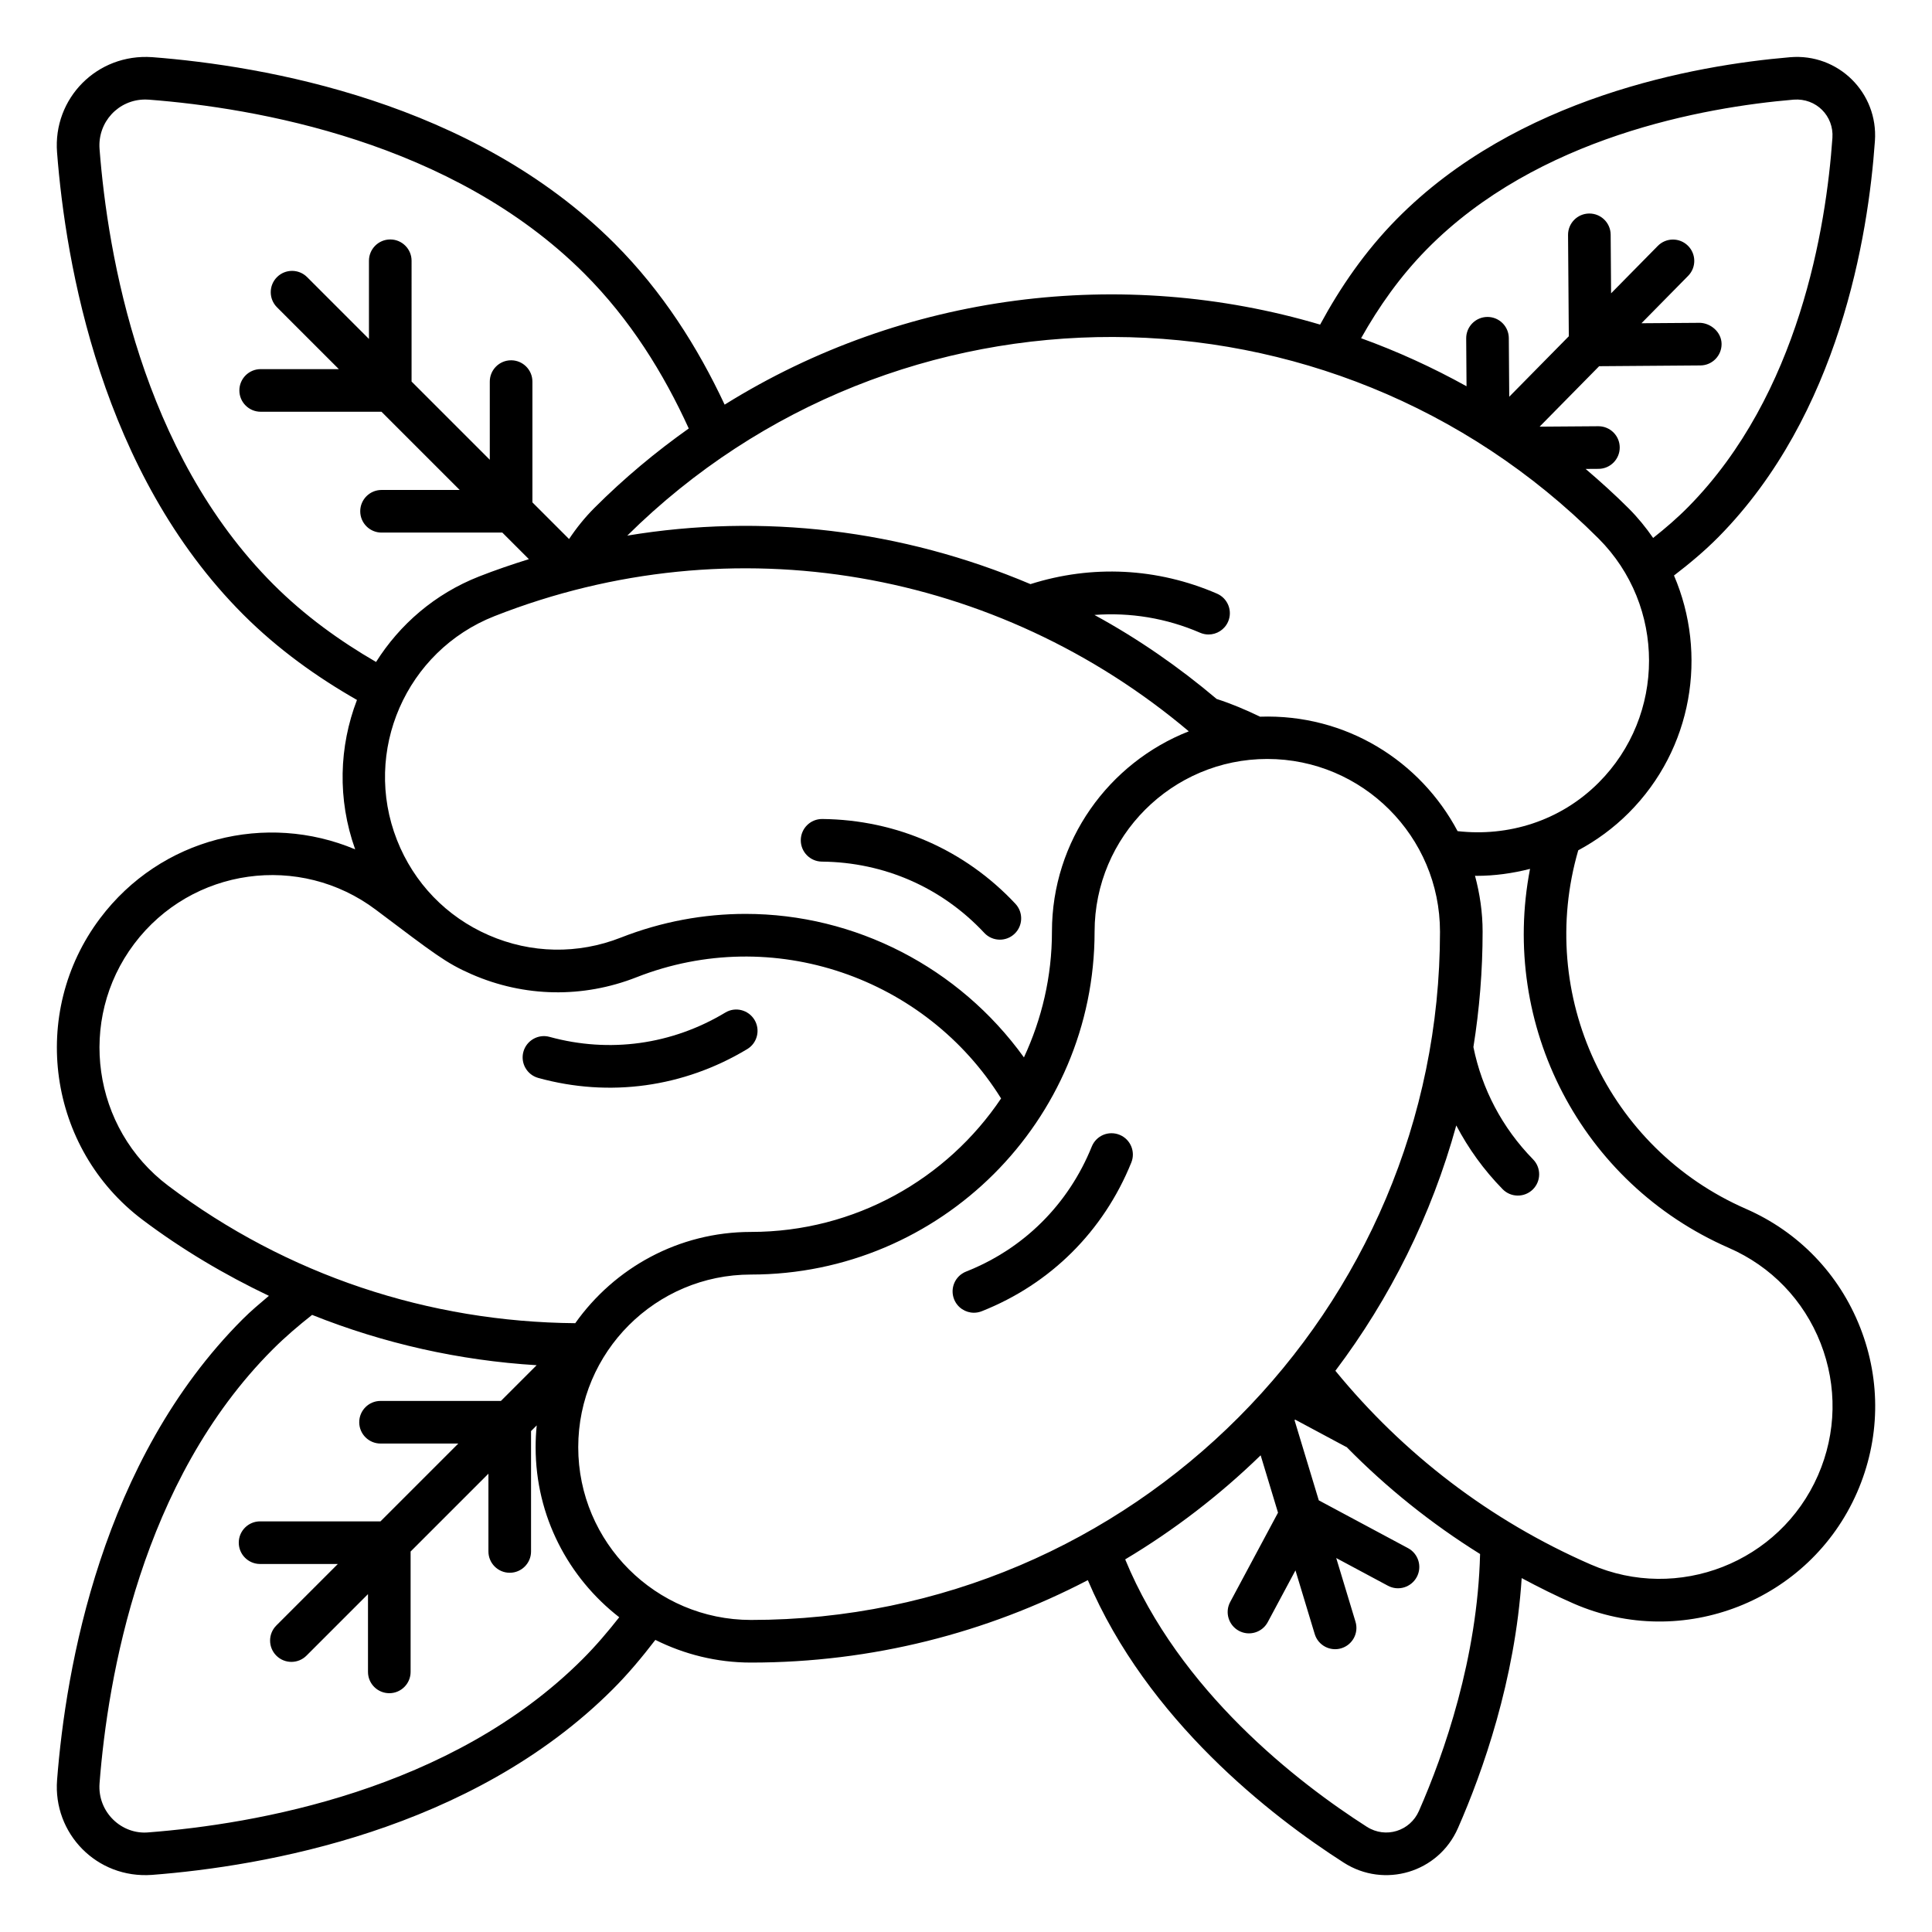 <?xml version="1.0" encoding="UTF-8"?> <svg xmlns="http://www.w3.org/2000/svg" viewBox="0 0 68 68" id="cashew"><path d="M26.3,36.925c0.355-0.213,0.469-0.674,0.256-1.029c-0.214-0.354-0.675-0.472-1.029-0.256 c-1.881,1.131-4.076,1.433-6.183,0.855c-0.398-0.111-0.812,0.125-0.922,0.523 c-0.11,0.399,0.125,0.812,0.524,0.922C21.445,38.63,24.058,38.274,26.3,36.925z"></path><path d="M65.474,46.728c-0.739-1.885-2.167-3.369-4.022-4.18c-4.874-2.129-7.377-7.533-5.903-12.62 c0.638-0.342,1.238-0.779,1.775-1.316c2.256-2.256,2.783-5.59,1.595-8.356 c0.546-0.419,1.079-0.862,1.576-1.366c4.235-4.299,5.261-10.574,5.496-13.932 c0.118-1.691-1.289-3.09-2.989-2.944c-3.354,0.285-9.614,1.404-13.849,5.704 c-1.111,1.128-1.98,2.396-2.689,3.707c-6.968-2.065-14.639-1.122-20.959,2.817 c-0.942-2.011-2.183-3.98-3.878-5.675C16.631,3.571,9.29,2.316,5.358,2.012 c-1.948-0.136-3.497,1.455-3.35,3.35c0.304,3.933,1.56,11.274,6.554,16.269 c1.22,1.22,2.585,2.195,4.002,3.005c-0.629,1.638-0.695,3.493-0.063,5.259 C9.377,28.58,5.662,29.48,3.523,32.321c-2.513,3.338-1.842,8.099,1.496,10.613 c1.402,1.055,2.896,1.936,4.445,2.675c-0.312,0.265-0.627,0.526-0.921,0.821 c-4.979,4.979-6.23,12.299-6.534,16.219c-0.146,1.871,1.385,3.482,3.341,3.341 c3.919-0.303,11.238-1.555,16.218-6.534c0.55-0.55,1.037-1.137,1.498-1.737 c1.015,0.506,2.156,0.798,3.365,0.798c4.275,0,8.306-1.052,11.857-2.901 c2.093,4.922,6.439,8.3,9.011,9.945c1.421,0.909,3.326,0.353,4.015-1.215 c0.875-1.989,2.011-5.215,2.244-8.802c0.595,0.318,1.201,0.622,1.826,0.895 c3.837,1.675,8.309-0.09,9.979-3.912C66.173,50.671,66.213,48.612,65.474,46.728z M50.222,8.77 c3.896-3.956,9.759-4.995,12.908-5.263c0.795-0.061,1.419,0.577,1.365,1.345 c-0.221,3.151-1.172,9.029-5.068,12.984c-0.393,0.399-0.812,0.758-1.242,1.098 c-0.253-0.365-0.536-0.715-0.861-1.04c-0.489-0.489-0.998-0.947-1.515-1.389l0.456-0.003 c0.414-0.003,0.747-0.342,0.744-0.756c-0.003-0.412-0.338-0.744-0.75-0.744h-0.006l-2.064,0.015 l2.096-2.128l3.565-0.027c0.414-0.003,0.747-0.342,0.744-0.756 c-0.003-0.415-0.376-0.729-0.756-0.744l-2.064,0.015l1.643-1.668 c0.291-0.295,0.287-0.77-0.008-1.061c-0.295-0.292-0.771-0.288-1.061,0.008l-1.643,1.668 l-0.015-2.065c-0.003-0.412-0.338-0.744-0.75-0.744c-0.002,0-0.004,0-0.006,0 c-0.414,0.003-0.747,0.342-0.744,0.756l0.027,3.564l-2.097,2.129l-0.015-2.065 c-0.003-0.412-0.338-0.744-0.75-0.744h-0.005c-0.415,0.003-0.748,0.342-0.745,0.756l0.012,1.684 c-1.2-0.666-2.44-1.231-3.711-1.691C48.53,10.792,49.283,9.723,50.222,8.77z M56.263,18.954 c2.37,2.37,2.37,6.227,0,8.597c-1.355,1.355-3.191,1.904-4.961,1.702 c-1.305-2.46-3.917-4.13-6.951-4.028c-0.497-0.239-1.003-0.455-1.529-0.624 c-1.323-1.118-2.756-2.115-4.302-2.957c1.257-0.094,2.526,0.11,3.719,0.626 c0.097,0.042,0.198,0.062,0.297,0.062c0.29,0,0.566-0.169,0.689-0.452 c0.165-0.38-0.01-0.821-0.391-0.986c-2.105-0.911-4.404-1.021-6.565-0.335 c-4.547-1.925-9.436-2.497-14.191-1.707C31.533,9.496,46.838,9.53,56.263,18.954z M36.039,37.217 c-2.283-3.172-5.947-5.051-9.797-5.051c-1.462,0-2.949,0.269-4.39,0.834 c-1.511,0.595-3.164,0.564-4.651-0.085c-1.488-0.648-2.635-1.838-3.229-3.35 c-1.226-3.119,0.315-6.654,3.435-7.88c8.436-3.317,17.721-1.607,24.435,4.055 c-2.815,1.107-4.817,3.847-4.817,7.05C37.026,34.373,36.666,35.869,36.039,37.217z M9.624,20.57 C4.971,15.916,3.792,8.972,3.504,5.246C3.431,4.304,4.163,3.503,5.114,3.503 c0.042,0,0.085,0.001,0.128,0.005C8.968,3.795,15.912,4.973,20.566,9.627 c1.617,1.617,2.791,3.514,3.676,5.454c-1.164,0.825-2.277,1.752-3.319,2.794 c-0.341,0.341-0.636,0.71-0.894,1.097l-1.29-1.29v-4.251c0-0.414-0.336-0.75-0.75-0.75 s-0.75,0.336-0.75,0.75v2.751l-2.753-2.753V9.178c0-0.414-0.336-0.75-0.75-0.75s-0.75,0.336-0.75,0.75v2.752 l-2.176-2.176c-0.293-0.293-0.768-0.293-1.061,0s-0.293,0.768,0,1.061l2.177,2.177H9.175 c-0.414,0-0.75,0.336-0.75,0.75s0.336,0.75,0.75,0.75h4.252l2.753,2.753h-2.751c-0.414,0-0.75,0.336-0.75,0.75 s0.336,0.75,0.75,0.75h4.251l0.935,0.935c-0.589,0.184-1.176,0.383-1.756,0.611 c-1.557,0.612-2.792,1.691-3.623,3.008C11.953,22.555,10.722,21.668,9.624,20.57z M4.721,33.223 c2.026-2.691,5.838-3.215,8.512-1.199c2.061,1.551,2.462,1.872,3.368,2.267 c1.855,0.81,3.915,0.846,5.8,0.106c4.81-1.89,10.188,0.016,12.834,4.265 c-1.903,2.831-5.138,4.698-8.804,4.698c-2.553,0-4.81,1.272-6.184,3.212 c-5.154-0.043-10.14-1.685-14.325-4.837C3.244,39.719,2.706,35.901,4.721,33.223z M20.507,58.394 c-4.639,4.639-11.56,5.812-15.273,6.099c-0.95,0.093-1.809-0.714-1.73-1.729 c0.288-3.714,1.462-10.636,6.099-15.273c0.439-0.439,0.905-0.835,1.382-1.211 c2.521,1.007,5.181,1.605,7.903,1.771l-1.257,1.257h-4.237c-0.414,0-0.75,0.336-0.75,0.75 s0.336,0.75,0.75,0.75h2.737l-2.739,2.739H9.154c-0.414,0-0.75,0.336-0.75,0.75s0.336,0.75,0.75,0.75h2.737 l-2.165,2.165c-0.293,0.293-0.293,0.768,0,1.061c0.293,0.293,0.768,0.293,1.061,0l2.165-2.165v2.737 c0,0.414,0.336,0.75,0.75,0.75s0.75-0.336,0.75-0.75v-4.237l2.739-2.739v2.737c0,0.414,0.336,0.75,0.75,0.75 s0.75-0.336,0.75-0.75v-4.237l0.2-0.2c-0.026,0.254-0.039,0.511-0.039,0.771 c0,2.432,1.156,4.594,2.943,5.982C21.396,57.429,20.975,57.926,20.507,58.394z M20.352,50.938 c0-3.352,2.727-6.078,6.079-6.078c6.669,0,12.095-5.414,12.095-12.068 c0-3.352,2.727-6.079,6.079-6.079s6.078,2.728,6.078,6.079c0,13.269-10.807,24.225-24.252,24.225 C23.079,57.016,20.352,54.289,20.352,50.938z M49.941,63.741c-0.31,0.705-1.166,0.981-1.834,0.555 c-2.445-1.564-6.597-4.779-8.504-9.411c1.731-1.034,3.33-2.266,4.768-3.663l0.611,2.019 l-1.683,3.143c-0.196,0.365-0.058,0.82,0.307,1.016c0.362,0.195,0.818,0.06,1.015-0.307 l0.975-1.821l0.678,2.241c0.123,0.407,0.552,0.619,0.935,0.501 c0.396-0.12,0.621-0.538,0.5-0.935l-0.678-2.241l1.82,0.975 c0.366,0.196,0.819,0.058,1.015-0.307c0.196-0.365,0.058-0.82-0.307-1.016l-3.142-1.683 l-0.853-2.819c0.007-0.008,0.013-0.016,0.02-0.023l1.788,0.958 c0.007,0.004,0.015,0.003,0.023,0.007c1.405,1.431,2.979,2.694,4.699,3.766 C52.004,58.352,50.83,61.721,49.941,63.741z M63.988,51.926c-1.341,3.07-4.933,4.478-8.003,3.137 c-3.551-1.55-6.594-3.896-8.984-6.816c1.926-2.552,3.384-5.473,4.255-8.635 c0.425,0.811,0.969,1.567,1.631,2.243c0.289,0.296,0.764,0.301,1.061,0.012 c0.296-0.29,0.301-0.765,0.011-1.061c-1.088-1.112-1.8-2.476-2.1-3.953 c0.211-1.324,0.324-2.68,0.324-4.062c0-0.681-0.099-1.339-0.268-1.968 c0.017,0,0.033,0.004,0.05,0.004c0.635,0,1.268-0.087,1.887-0.245 c-1.063,5.491,1.779,11.06,7,13.341c1.488,0.649,2.634,1.84,3.227,3.352 C64.67,48.786,64.638,50.438,63.988,51.926z"></path><path d="M28.942 28.826c-.002 0-.005 0-.007 0-.411 0-.746.331-.75.742-.004.415.329.754.743.758 2.194.021 4.224.912 5.716 2.509.147.158.348.238.548.238.184 0 .368-.067.512-.202.303-.282.318-.757.036-1.06C33.964 29.912 31.55 28.852 28.942 28.826zM39.404 39.941c-.388-.156-.822.03-.977.414-.822 2.034-2.394 3.598-4.425 4.401-.385.152-.574.588-.421.974.117.294.399.474.697.474.092 0 .186-.017.276-.053 2.417-.956 4.286-2.815 5.264-5.233C39.974 40.533 39.788 40.096 39.404 39.941z"></path></svg> 